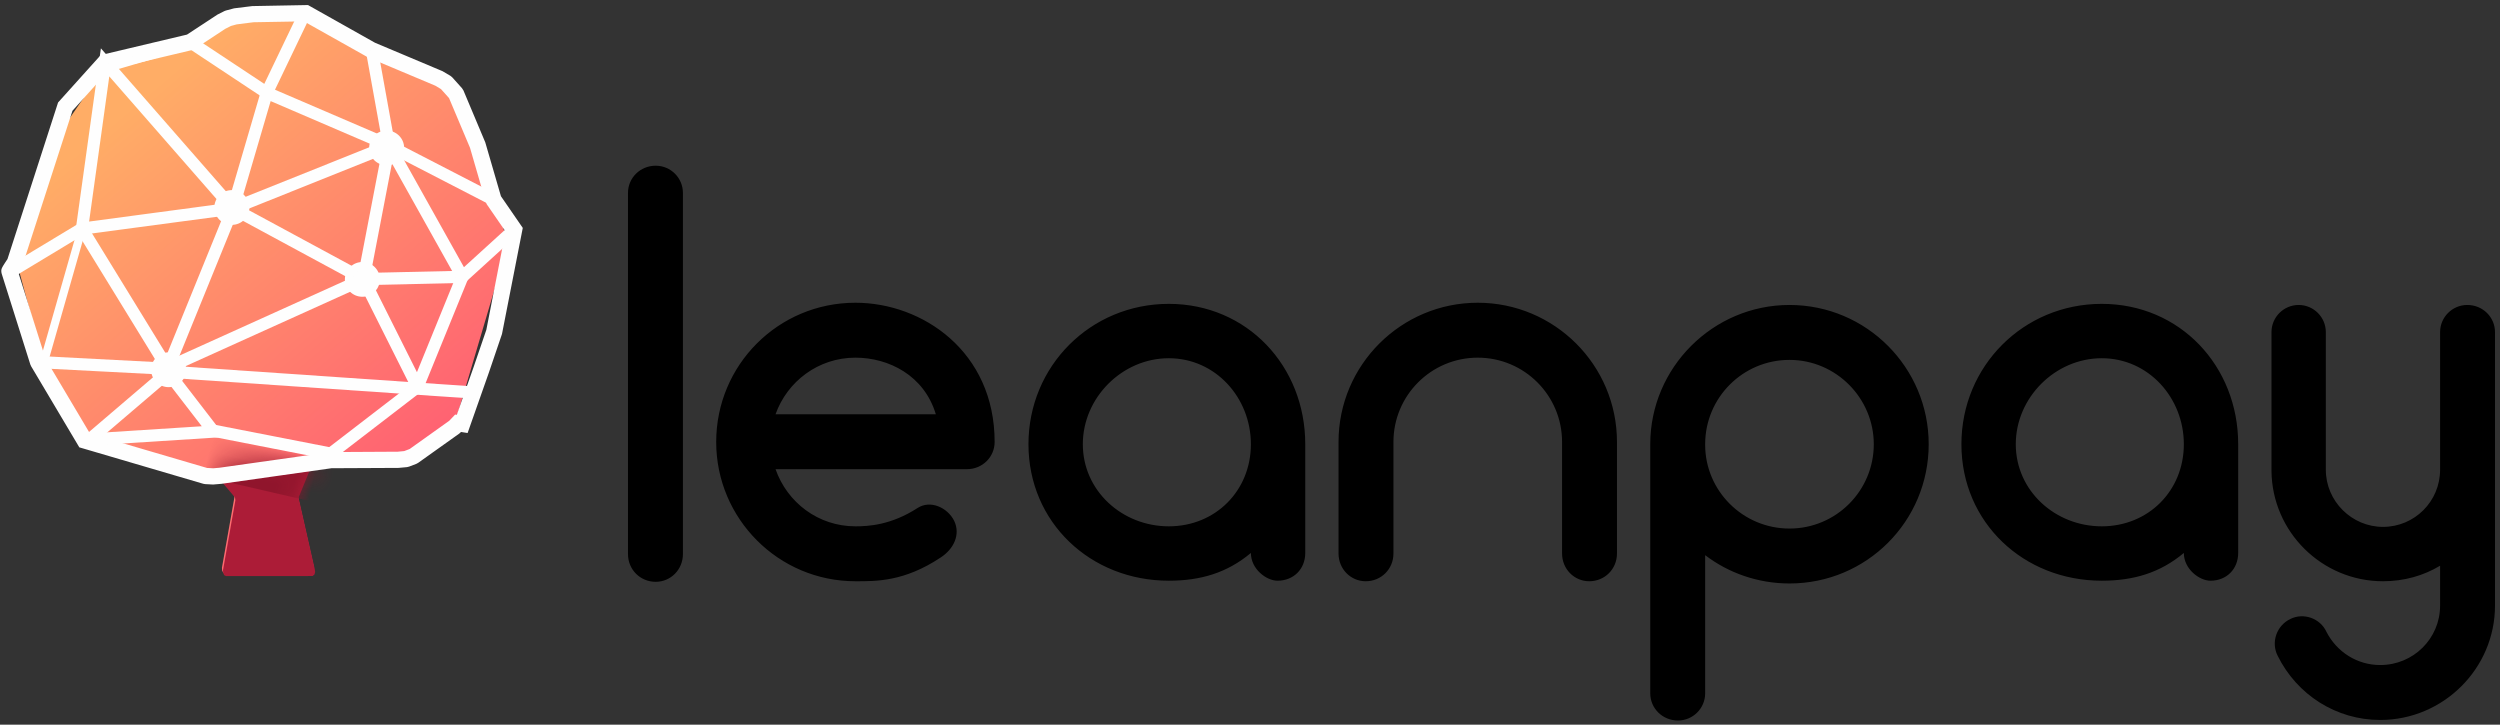 <svg xmlns="http://www.w3.org/2000/svg" xmlns:xlink="http://www.w3.org/1999/xlink" width="138" height="40" viewBox="0 0 138 40">
	<rect x="0" y="0" width="138" height="40" fill="#333333" stroke="none"/>
	<defs>
		<linearGradient id="a" x1="22.282%" x2="84.599%" y1="17.228%" y2="101.386%">
			<stop offset="0%" stop-color="#FFAD66"/>
			<stop offset="100%" stop-color="#FF5075"/>
		</linearGradient>
		<polygon id="b" points="0 .918 .967 2.057 1.025 2.159 1.04 2.276 .355 6.146 .367 6.291 .424 6.413 .525 6.459 5.302 6.457 5.406 6.371 5.442 6.231 5.418 6.058 4.556 2.255 4.535 2.16 4.546 2.079 5.397 0"/>
	</defs>
	<g fill="none" fill-rule="evenodd">
		<path fill="url(#a)" d="M26.367,10.406 L24.229,4.414 L23.741,3.929 L23.348,3.71 L19.605,2.051 L16.069,0.081 L13.084,0.149 L11.812,0.37 C11.756,0.368 11.702,0.388 11.66,0.423 L9.521,1.692 L4.951,2.959 L2.752,6.144 L0.085,14.215 L1.682,20.126 L4.059,23.942 L10.625,25.818 L11.166,25.748 L11.928,26.645 L11.986,26.747 L12.002,26.864 L11.316,30.734 L11.328,30.879 L11.384,31.001 L11.486,31.047 L16.263,31.045 L16.367,30.959 L16.403,30.819 L16.379,30.646 L15.517,26.843 L15.496,26.748 L16.149,25.1 L17.365,24.941 L21.439,24.839 L24.201,22.676 L27.109,12.845 L26.367,10.406 Z" transform="translate(.934 .609)"/>
		<g transform="translate(11.953 25.34)">
			<mask id="c" fill="white">
				<use xlink:href="#b"/>
			</mask>
			<use fill="#AC1C37" xlink:href="#b"/>
			<polygon fill="#90152C" points="-.89 -1.242 8.508 -1.242 8.508 1.97 -.89 1.97" mask="url(#c)" transform="rotate(13 3.809 .364)"/>
		</g>
		<g fill="#FEFEFE">
			<path fill-rule="nonzero" d="M11.372,25.828 L11.348,26.275 L11.475,25.845 L4.8,23.884 L5.058,24.085 L2.486,19.756 L2.528,19.851 L0.948,14.842 L0.521,14.976 L0.967,14.935 C0.978,15.049 0.967,15.078 0.933,15.146 C0.968,15.087 0.997,15.041 1.037,14.981 C1.067,14.935 1.138,14.83 1.144,14.82 C1.206,14.727 1.213,14.716 1.232,14.672 L4.029,6.023 L3.936,6.185 L6.134,3.743 L5.905,3.879 L10.607,2.762 L10.75,2.701 L12.456,1.577 L12.21,1.203 L12.411,1.603 L12.791,1.412 L12.59,1.012 L12.709,1.444 L13.096,1.337 L12.977,0.905 L13.033,1.35 L13.99,1.228 L16.897,1.177 L16.67,1.12 L20.308,3.164 L24.027,4.729 L24.404,4.955 L24.297,4.868 L24.836,5.468 L24.757,5.343 L25.945,8.16 L26.812,11.152 L26.873,11.281 L28.012,12.934 L27.942,12.594 L26.846,18.207 L26.145,20.257 L25.091,23.252 L25.514,23.401 L25.585,22.959 L25.357,22.922 L25.124,22.884 L24.961,23.055 L24.764,23.262 L25.088,23.571 L24.828,23.206 L22.564,24.82 L22.823,25.185 L22.663,24.766 L22.261,24.92 L22.422,25.339 L22.378,24.893 L21.957,24.934 L18.233,24.955 L12.119,25.818 L11.743,25.852 L11.785,26.299 L11.809,25.851 L11.372,25.828 Z M12.223,26.707 L18.299,25.846 L22.003,25.828 L22.466,25.785 L22.582,25.757 L22.984,25.603 L23.083,25.549 L25.348,23.936 L25.413,23.88 L25.61,23.673 L25.286,23.364 L25.214,23.807 L25.442,23.844 L25.812,23.903 L25.936,23.55 L26.992,20.55 L27.71,18.437 L28.821,12.766 L28.857,12.581 L28.75,12.426 L27.611,10.772 L27.672,10.901 L26.788,7.861 L25.583,4.995 L25.503,4.87 L24.964,4.269 L24.857,4.182 L24.427,3.929 L20.701,2.36 L17.109,0.339 L17.002,0.279 L16.881,0.281 L13.926,0.336 L12.921,0.46 L12.471,0.58 L12.388,0.611 L12.008,0.803 L10.257,1.952 L10.4,1.891 L5.698,3.007 L5.562,3.04 L5.468,3.143 L3.27,5.586 L3.206,5.657 L3.176,5.748 L0.396,14.353 L0.822,14.491 L0.412,14.31 C0.425,14.282 0.442,14.256 0.298,14.473 C0.243,14.557 0.208,14.612 0.18,14.659 C0.16,14.691 0.145,14.719 0.131,14.745 C0.082,14.844 0.063,14.894 0.075,15.018 L0.094,15.111 L1.674,20.12 L1.716,20.214 L4.288,24.542 L4.378,24.694 L4.547,24.743 L11.222,26.705 L11.324,26.723 L11.761,26.746 L12.223,26.707 Z"/>
			<polygon fill-rule="nonzero" points="4.698 12.909 4.238 12.797 9.072 20.667 9.644 20.315 4.811 12.445 4.636 12.161 4.351 12.333 .571 14.613 .919 15.189"/>
			<polygon fill-rule="nonzero" points="9.235 20.692 9.473 20.705 9.563 20.484 13.164 11.634 13.242 11.442 13.106 11.286 6.054 3.222 5.57 2.668 5.469 3.397 4.192 12.575 4.131 13.013 4.57 12.955 12.898 11.841 12.978 11.82 21.605 8.363 21.859 8.262 21.81 7.992 20.858 2.713 20.197 2.833 21.149 8.111 21.355 7.74 12.728 11.196 12.808 11.175 4.481 12.289 4.858 12.668 6.134 3.489 5.549 3.664 12.6 11.729 12.542 11.381 8.941 20.23 9.27 20.021 2.118 19.65 2.083 20.321"/>
			<polygon fill-rule="nonzero" points="14.857 4.814 14.509 4.664 14.402 5.028 12.531 11.413 12.454 11.674 12.693 11.803 19.904 15.701 19.925 15.099 9.114 19.986 9.39 20.598 20.202 15.711 20.82 15.432 20.224 15.11 13.013 11.212 13.176 11.602 15.047 5.217 14.592 5.431 21.213 8.277 21.479 7.659"/>
			<polygon fill-rule="nonzero" points="14.422 4.978 14.91 4.843 10.689 2.047 10.318 2.607 14.539 5.403 14.861 5.616 15.028 5.268 17.222 .693 16.616 .403"/>
			<polygon fill-rule="nonzero" points="26.152 22.006 26.197 21.335 8.93 20.155 8.884 20.826"/>
			<polygon fill-rule="nonzero" points="20.364 15.255 20.394 15.469 21.809 8.114 21.325 8.349 27.088 11.324 27.396 10.727 21.633 7.752 21.234 7.546 21.149 7.987 19.734 15.342 19.712 15.454 19.763 15.556 22.747 21.507 23.347 21.206"/>
			<polygon fill-rule="nonzero" points="25.531 15.617 25.656 15.614 25.749 15.53 28.607 12.929 28.155 12.432 25.297 15.033 25.515 14.945 20.056 15.069 20.071 15.741"/>
			<polygon fill-rule="nonzero" points="11.812 24.16 12.442 24.12 12.056 23.62 9.485 20.286 8.953 20.696 11.524 24.03 11.769 23.489 4.789 23.935 4.831 24.605"/>
			<polygon fill-rule="nonzero" points="23.252 21.623 23.324 21.568 23.358 21.484 25.834 15.408 25.895 15.258 25.816 15.117 21.772 7.887 21.186 8.215 25.23 15.445 25.212 15.154 22.736 21.23 22.842 21.09 18.016 24.802 18.425 25.334"/>
			<polygon fill-rule="nonzero" points="4.414 24.271 4.85 24.782 9.576 20.746 9.14 20.235"/>
			<polygon fill-rule="nonzero" points="11.71 23.418 11.581 24.078 18.336 25.398 18.465 24.738"/>
			<g transform="translate(11.505 10.185)">
				<path d="M2.035,1.268 C2.035,1.675 1.703,2.004 1.293,2.004 C0.883,2.004 0.551,1.675 0.551,1.268 C0.551,0.862 0.883,0.533 1.293,0.533 C1.703,0.533 2.035,0.862 2.035,1.268"/>
				<path fill-rule="nonzero" d="M1.293,1.78 C1.007,1.78 0.775,1.551 0.775,1.268 C0.775,0.986 1.007,0.757 1.293,0.757 C1.579,0.757 1.811,0.986 1.811,1.268 L2.259,1.268 C2.259,0.738 1.826,0.309 1.293,0.309 C0.76,0.309 0.327,0.738 0.327,1.268 C0.327,1.799 0.76,2.228 1.293,2.228 C1.826,2.228 2.259,1.799 2.259,1.268 L1.811,1.268 C1.811,1.551 1.579,1.78 1.293,1.78 Z"/>
			</g>
			<g transform="translate(20.093 6.973)">
				<path d="M1.992,1.193 C1.992,1.599 1.66,1.929 1.25,1.929 C0.841,1.929 0.508,1.599 0.508,1.193 C0.508,0.787 0.841,0.457 1.25,0.457 C1.66,0.457 1.992,0.787 1.992,1.193"/>
				<path fill-rule="nonzero" d="M1.25,1.705 C0.964,1.705 0.732,1.475 0.732,1.193 C0.732,0.911 0.964,0.681 1.25,0.681 C1.536,0.681 1.768,0.911 1.768,1.193 L2.216,1.193 C2.216,0.663 1.783,0.233 1.25,0.233 C0.717,0.233 0.284,0.663 0.284,1.193 C0.284,1.723 0.717,2.153 1.25,2.153 C1.783,2.153 2.216,1.723 2.216,1.193 L1.768,1.193 C1.768,1.475 1.536,1.705 1.25,1.705 Z"/>
			</g>
			<g transform="translate(8.102 19.178)">
				<path d="M1.948,1.233 C1.948,1.64 1.615,1.969 1.205,1.969 C0.796,1.969 0.464,1.64 0.464,1.233 C0.464,0.827 0.796,0.498 1.205,0.498 C1.615,0.498 1.948,0.827 1.948,1.233"/>
				<path fill-rule="nonzero" d="M1.205,1.745 C0.919,1.745 0.688,1.516 0.688,1.233 C0.688,0.951 0.919,0.722 1.205,0.722 C1.492,0.722 1.724,0.951 1.724,1.233 L2.172,1.233 C2.172,0.703 1.739,0.274 1.205,0.274 C0.672,0.274 0.24,0.703 0.24,1.233 C0.24,1.764 0.673,2.193 1.205,2.193 C1.739,2.193 2.172,1.764 2.172,1.233 L1.724,1.233 C1.724,1.515 1.492,1.745 1.205,1.745 Z"/>
			</g>
			<g transform="translate(18.797 14.2)">
				<path d="M1.948,1.223 C1.948,1.403 1.883,1.569 1.773,1.697 C1.637,1.857 1.433,1.959 1.205,1.958 C0.796,1.958 0.464,1.629 0.464,1.223 C0.464,0.817 0.796,0.487 1.205,0.487 C1.615,0.487 1.948,0.817 1.948,1.223"/>
				<path fill-rule="nonzero" d="M1.603,1.551 C1.504,1.667 1.361,1.734 1.206,1.734 C0.919,1.734 0.688,1.505 0.688,1.223 C0.688,0.941 0.919,0.711 1.205,0.711 C1.492,0.711 1.724,0.941 1.724,1.223 L2.172,1.223 C2.172,0.692 1.739,0.263 1.205,0.263 C0.673,0.263 0.24,0.692 0.24,1.223 C0.24,1.753 0.672,2.182 1.205,2.182 C1.493,2.183 1.761,2.056 1.944,1.842 C2.09,1.671 2.172,1.453 2.172,1.223 L1.724,1.223 C1.724,1.345 1.681,1.46 1.603,1.551 Z"/>
			</g>
			<polygon fill-rule="nonzero" points="2.172 20.043 2.603 20.166 4.741 12.683 4.31 12.56"/>
			<polygon fill-rule="nonzero" points="10.636 2.614 10.511 2.184 5.88 3.535 6.006 3.965"/>
		</g>
		<path fill="#000000" d="M36.196,32.116 C37.023,32.116 37.697,31.442 37.697,30.585 L37.697,10.647 C37.697,9.82 37.023,9.147 36.196,9.147 C35.339,9.147 34.665,9.82 34.665,10.647 L34.665,30.585 C34.665,31.442 35.339,32.116 36.196,32.116 L36.196,32.116 Z M47.219,16.711 C42.963,16.711 39.534,20.141 39.534,24.398 C39.534,28.625 42.963,32.085 47.219,32.085 C48.352,32.085 49.913,32.116 51.934,30.768 C52.638,30.309 53.036,29.513 52.669,28.747 C52.301,28.012 51.352,27.583 50.648,28.043 C49.178,28.992 47.923,29.053 47.219,29.053 C45.167,29.053 43.453,27.736 42.81,25.899 L53.373,25.899 C54.23,25.899 54.904,25.225 54.904,24.398 C54.904,19.406 50.923,16.711 47.219,16.711 L47.219,16.711 Z M47.219,19.743 C49.056,19.743 51.015,20.723 51.658,22.867 L42.81,22.867 C43.453,21.06 45.167,19.743 47.219,19.743 L47.219,19.743 Z M64.518,16.773 C60.201,16.773 56.771,20.203 56.771,24.521 C56.771,28.839 60.201,32.055 64.518,32.055 C66.263,32.055 67.733,31.626 69.049,30.523 C69.049,31.412 69.906,32.055 70.519,32.055 C71.407,32.055 72.05,31.412 72.05,30.523 L72.05,24.521 C72.05,20.203 68.835,16.773 64.518,16.773 L64.518,16.773 Z M64.518,29.053 C61.946,29.053 59.772,27.093 59.772,24.521 C59.772,21.948 61.946,19.774 64.518,19.774 C67.09,19.774 69.049,21.948 69.049,24.521 C69.049,27.093 67.09,29.053 64.518,29.053 L64.518,29.053 Z M81.572,16.711 C77.346,16.711 73.887,20.141 73.887,24.398 L73.887,30.554 C73.887,31.412 74.56,32.085 75.387,32.085 C76.244,32.085 76.918,31.412 76.918,30.554 L76.918,24.398 C76.918,21.826 79,19.743 81.572,19.743 C84.144,19.743 86.226,21.826 86.226,24.398 L86.226,30.554 C86.226,31.412 86.899,32.085 87.726,32.085 C88.583,32.085 89.257,31.412 89.257,30.554 L89.257,24.398 C89.257,20.141 85.797,16.711 81.572,16.711 L81.572,16.711 Z M98.779,32.208 C103.035,32.208 106.464,28.778 106.464,24.521 C106.464,20.294 103.035,16.834 98.779,16.834 C94.554,16.834 91.094,20.294 91.094,24.521 L91.094,24.551 L91.094,38.272 C91.094,39.099 91.767,39.772 92.625,39.772 C93.451,39.772 94.125,39.099 94.125,38.272 L94.125,30.646 C95.411,31.626 97.034,32.208 98.779,32.208 L98.779,32.208 Z M98.779,19.866 C101.351,19.866 103.433,21.979 103.433,24.521 C103.433,27.093 101.351,29.176 98.779,29.176 C96.207,29.176 94.125,27.093 94.125,24.551 L94.125,24.521 C94.125,21.948 96.207,19.866 98.779,19.866 L98.779,19.866 Z M116.017,16.773 C111.699,16.773 108.27,20.203 108.27,24.521 C108.27,28.839 111.699,32.055 116.017,32.055 C117.762,32.055 119.231,31.626 120.548,30.523 C120.548,31.412 121.405,32.055 122.018,32.055 C122.906,32.055 123.548,31.412 123.548,30.523 L123.548,24.521 C123.548,20.203 120.334,16.773 116.017,16.773 L116.017,16.773 Z M116.017,29.053 C113.445,29.053 111.271,27.093 111.271,24.521 C111.271,21.948 113.445,19.774 116.017,19.774 C118.588,19.774 120.548,21.948 120.548,24.521 C120.548,27.093 118.588,29.053 116.017,29.053 L116.017,29.053 Z M136.194,16.834 C135.367,16.834 134.693,17.508 134.693,18.334 L134.693,25.93 C134.693,27.675 133.285,29.084 131.54,29.084 C129.825,29.084 128.386,27.675 128.386,25.93 L128.386,18.334 C128.386,17.508 127.712,16.834 126.886,16.834 C126.059,16.834 125.386,17.508 125.386,18.334 L125.386,25.96 C125.386,25.96 125.386,25.96 125.386,25.991 C125.416,29.36 128.172,32.085 131.54,32.085 C132.703,32.085 133.775,31.779 134.693,31.228 L134.693,33.433 C134.693,35.24 133.224,36.71 131.387,36.71 C130.131,36.71 128.998,36.005 128.417,34.872 C128.08,34.137 127.161,33.8 126.427,34.168 C125.661,34.535 125.355,35.454 125.722,36.189 C126.794,38.364 128.968,39.742 131.387,39.742 C134.877,39.742 137.724,36.894 137.724,33.433 L137.724,18.334 C137.724,17.508 137.051,16.834 136.194,16.834 L136.194,16.834 Z"/>
	</g>
</svg>